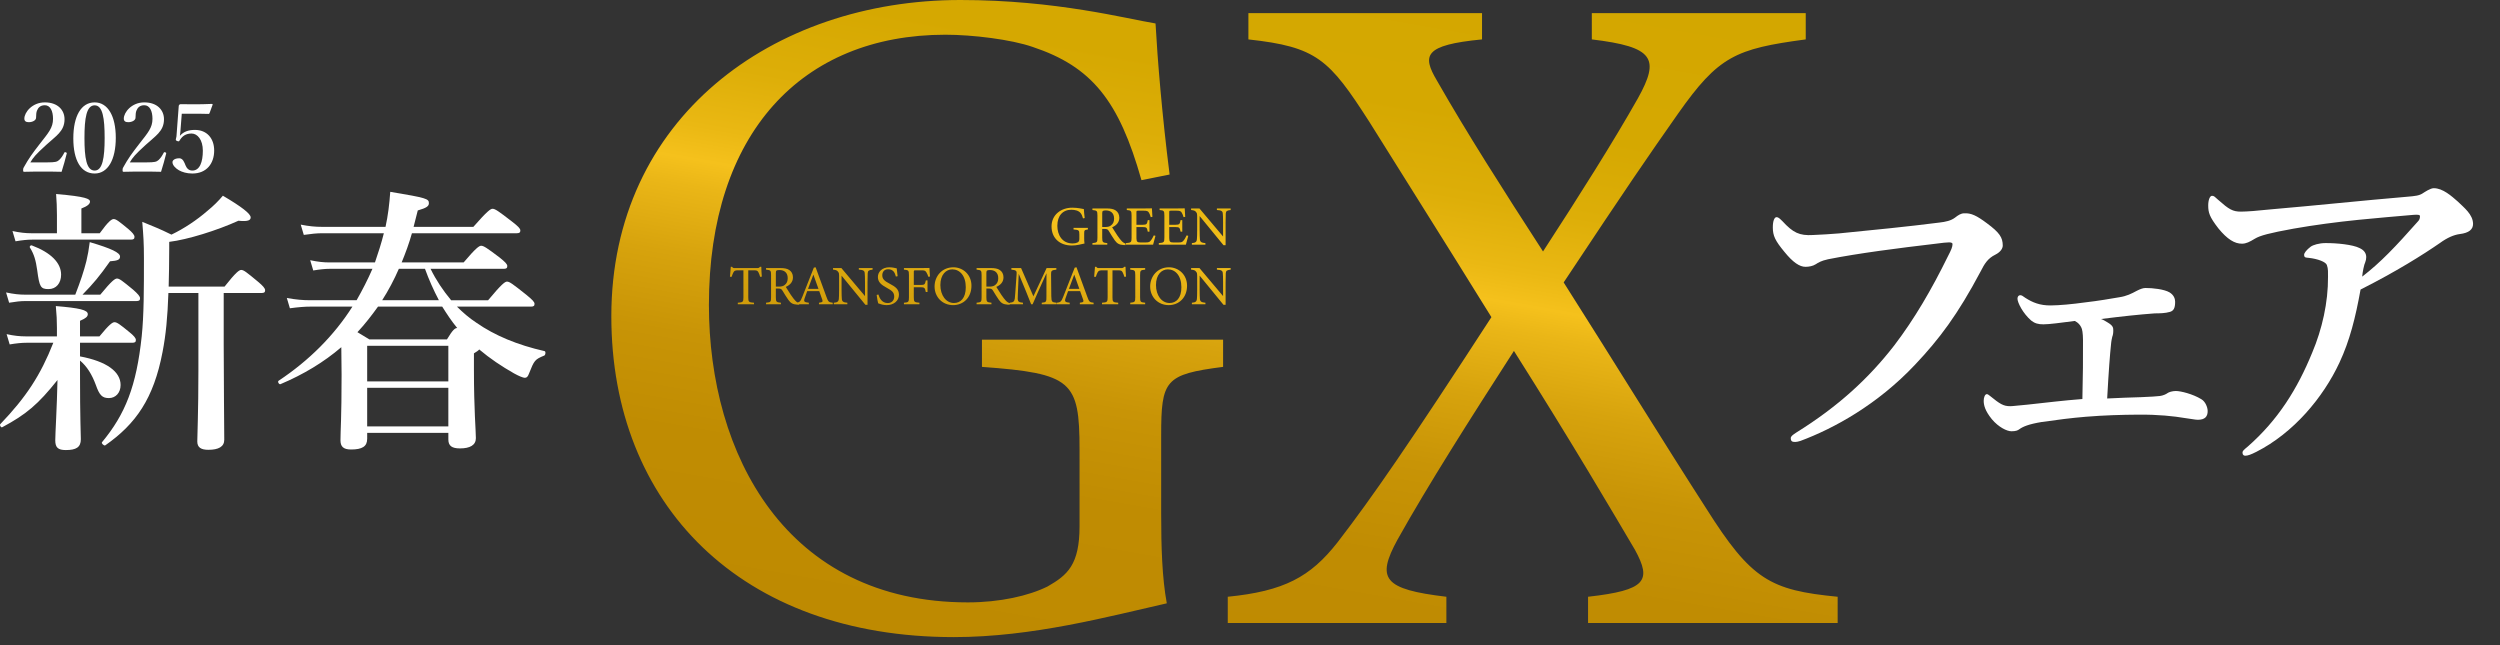<?xml version="1.0" encoding="UTF-8"?>
<svg xmlns="http://www.w3.org/2000/svg" xmlns:xlink="http://www.w3.org/1999/xlink" version="1.1" viewBox="0 0 310 80">
  <rect x="0" y="0" width="310" height="80" fill="#333333" stroke="none"/>
  <defs>
    <style>
      .cls-1 {
        fill: #fff;
      }

      .cls-2 {
        fill: url(#_名称未設定グラデーション_136);
      }
    </style>
    <linearGradient id="_名称未設定グラデーション_136" data-name="名称未設定グラデーション 136" x1="146.796" y1="84.94" x2="163.368" y2="-9.047" gradientUnits="userSpaceOnUse">
      <stop offset="0" stop-color="#be8a01"/>
      <stop offset=".211" stop-color="#c08c02"/>
      <stop offset=".336" stop-color="#c89406"/>
      <stop offset=".438" stop-color="#d7a30d"/>
      <stop offset=".527" stop-color="#eab617"/>
      <stop offset=".562" stop-color="#f5c11c"/>
      <stop offset=".606" stop-color="#eab813"/>
      <stop offset=".688" stop-color="#ddae08"/>
      <stop offset=".794" stop-color="#d5a801"/>
      <stop offset="1" stop-color="#d3a700"/>
    </linearGradient>
  </defs>
  <!-- Generator: Adobe Illustrator 28.6.0, SVG Export Plug-In . SVG Version: 1.2.0 Build 709)  -->
  <g>
    <g id="_レイヤー_1" data-name="レイヤー_1">
      <g>
        <path class="cls-2" d="M151.664,45.492c-7.214.931-7.679,1.629-7.679,8.494v9.773c0,4.072.116,7.912.698,11.053-7.214,1.629-16.638,4.189-26.411,4.189-26.411,0-42.467-16.405-42.467-39.791C75.805,14.66,95.817,0,119.086,0c11.867,0,20.594,2.327,24.2,2.909.233,4.305.814,11.402,1.745,18.732l-3.49.698c-2.792-9.89-6.167-14.078-13.496-16.522-2.676-.931-7.446-1.512-10.82-1.512-17.801,0-29.32,12.216-29.32,33.508,0,18.499,9.54,36.883,32.112,36.883,3.956,0,7.563-.815,9.89-1.978,2.443-1.396,3.956-2.676,3.956-7.446v-9.54c0-8.494-.931-9.424-12.1-10.239v-3.374h29.901v3.374ZM196.919,77.255v-3.257c7.214-.815,7.912-1.978,5.818-5.818-2.676-4.537-7.795-13.264-15.009-24.666-5.468,8.494-10.588,16.522-14.427,23.386-2.676,4.887-1.745,6.166,6.05,7.098v3.257h-27.109v-3.257c6.981-.699,10.239-2.443,13.613-6.748,4.305-5.585,8.959-12.333,19.081-27.924-6.05-9.773-11.286-18.034-15.125-24.2-5.003-7.796-6.516-9.308-15.009-10.239V1.629h28.97v3.257c-7.214.698-7.446,1.978-5.585,5.12,3.723,6.516,8.028,13.264,13.148,21.175,4.537-6.981,8.726-13.613,11.751-18.965,2.792-5.003,1.978-6.4-5.701-7.33V1.629h26.527v3.257c-8.726,1.163-10.82,2.095-15.823,9.192-3.839,5.468-6.166,8.842-14.194,20.943,6.283,9.89,12.216,19.546,17.685,28.04,5.585,8.842,7.912,10.122,16.289,10.937v3.257h-30.949ZM134.895,28.455c-.428.055-.456.097-.456.504v.58c0,.242.007.47.041.656-.428.097-.988.249-1.568.249-1.568,0-2.522-.974-2.522-2.363,0-1.458,1.188-2.328,2.57-2.328.705,0,1.223.138,1.437.172.014.256.048.677.104,1.112l-.207.042c-.166-.587-.366-.836-.801-.981-.159-.055-.442-.09-.643-.09-1.057,0-1.741.726-1.741,1.99,0,1.098.566,2.19,1.906,2.19.235,0,.449-.048.587-.117.145-.084.235-.159.235-.442v-.567c0-.504-.055-.559-.719-.608v-.2h1.776v.2ZM139.556,30.396c-.09,0-.166-.007-.256-.013-.504-.035-.774-.166-1.078-.595-.256-.352-.504-.788-.725-1.14-.138-.221-.228-.263-.58-.263h-.242v1.084c0,.587.076.622.629.677v.194h-1.844v-.194c.573-.062.622-.089.622-.677v-2.756c0-.587-.076-.609-.622-.67v-.194h1.762c.504,0,.843.062,1.105.235.283.18.47.491.47.912,0,.594-.38.967-.891,1.188.124.214.421.677.628.988.256.366.387.539.546.711.187.2.345.276.504.318l-.028.193ZM137.007,28.15c.359,0,.587-.055.76-.2.269-.2.38-.477.38-.85,0-.739-.491-1.008-1.023-1.008-.2,0-.318.027-.366.069-.062.048-.083.117-.083.297v1.692h.332ZM143.279,29.242c-.041.18-.228.891-.297,1.098h-3.358v-.194c.642-.048.691-.111.691-.677v-2.729c0-.614-.076-.649-.594-.697v-.194h2.114c.649,0,.919-.007,1.002-.014.007.172.034.691.062,1.057l-.207.035c-.062-.235-.131-.38-.207-.525-.111-.228-.269-.276-.684-.276h-.656c-.214,0-.228.021-.228.221v1.527h.767c.518,0,.553-.103.636-.573h.214v1.423h-.214c-.09-.497-.145-.566-.643-.566h-.76v1.375c0,.483.152.525.497.532h.643c.421,0,.49-.062.642-.242.131-.145.276-.428.373-.635l.207.055ZM147.347,29.242c-.041.18-.228.891-.297,1.098h-3.358v-.194c.642-.048.691-.111.691-.677v-2.729c0-.614-.076-.649-.594-.697v-.194h2.114c.649,0,.919-.007,1.002-.014.007.172.034.691.062,1.057l-.207.035c-.062-.235-.131-.38-.207-.525-.111-.228-.269-.276-.684-.276h-.656c-.214,0-.228.021-.228.221v1.527h.767c.518,0,.553-.103.636-.573h.214v1.423h-.214c-.09-.497-.145-.566-.643-.566h-.76v1.375c0,.483.152.525.497.532h.643c.421,0,.49-.062.642-.242.131-.145.276-.428.373-.635l.207.055ZM152.603,26.044c-.442.048-.587.117-.608.435-.007.221-.021.511-.021,1.154v2.77h-.263l-2.957-3.613v1.727c0,.622.021.933.034,1.133.014.352.187.456.684.497v.194h-1.679v-.194c.428-.034.594-.138.622-.477.021-.221.034-.532.034-1.161v-1.761c0-.194-.014-.304-.138-.456-.131-.173-.276-.214-.615-.249v-.194h1.036l2.929,3.475v-1.692c0-.643-.014-.94-.034-1.147-.021-.311-.18-.408-.732-.442v-.194h1.706v.194ZM94.258,34.326c-.062-.221-.145-.449-.221-.573-.111-.186-.18-.235-.56-.235h-.691v3.364c0,.539.055.615.712.656v.194h-2.011v-.194c.643-.041.698-.111.698-.656v-3.364h-.628c-.38,0-.491.041-.608.249-.083.138-.138.304-.228.559h-.207c.041-.422.083-.856.104-1.244h.159c.104.166.18.159.373.159h2.736c.194,0,.249-.028.352-.159h.166c0,.325.028.822.062,1.223l-.207.021ZM99.086,37.787c-.09,0-.166-.007-.256-.013-.504-.035-.774-.166-1.078-.595-.256-.352-.504-.788-.725-1.14-.138-.221-.228-.263-.58-.263h-.242v1.084c0,.587.076.622.629.677v.194h-1.844v-.194c.573-.062.622-.089.622-.677v-2.756c0-.587-.076-.609-.622-.67v-.194h1.762c.504,0,.843.062,1.105.235.283.18.47.491.47.912,0,.594-.38.967-.891,1.188.124.214.421.677.628.988.256.366.387.539.546.711.187.2.345.276.504.318l-.028.193ZM96.537,35.542c.359,0,.587-.055.76-.2.269-.2.38-.477.38-.85,0-.739-.491-1.008-1.023-1.008-.2,0-.318.027-.366.069-.062.048-.083.117-.083.297v1.692h.332ZM101.551,37.732v-.194c.449-.055.504-.124.408-.386-.09-.27-.228-.615-.373-1.051h-1.492c-.11.311-.214.581-.311.864-.152.449-.055.504.511.573v.194h-1.596v-.194c.435-.055.546-.103.788-.725l1.43-3.627.221-.041c.435,1.181.912,2.487,1.347,3.682.221.601.283.656.774.711v.194h-1.707ZM100.86,34.05c-.221.594-.456,1.223-.663,1.769h1.292l-.629-1.769ZM108.202,33.436c-.442.048-.587.117-.608.435-.007.221-.021.511-.021,1.154v2.77h-.263l-2.957-3.613v1.727c0,.622.021.933.034,1.133.014.352.187.456.684.497v.194h-1.679v-.194c.428-.034.594-.138.622-.477.021-.221.034-.532.034-1.161v-1.761c0-.194-.014-.304-.138-.456-.131-.173-.276-.214-.615-.249v-.194h1.036l2.929,3.475v-1.692c0-.643-.014-.94-.034-1.147-.021-.311-.18-.408-.732-.442v-.194h1.706v.194ZM111.089,34.292c-.118-.456-.311-.905-.961-.905-.539,0-.725.394-.725.753,0,.477.304.718.877,1.016.829.428,1.188.746,1.188,1.402,0,.726-.629,1.278-1.52,1.278-.415,0-.774-.117-1.057-.228-.055-.193-.138-.663-.186-1.036l.214-.055c.138.463.442,1.064,1.161,1.064.497,0,.801-.345.801-.795,0-.532-.283-.746-.891-1.078-.726-.394-1.133-.725-1.133-1.368,0-.615.511-1.195,1.423-1.195.387,0,.767.103.912.131.028.249.055.525.111.974l-.214.042ZM115.108,34.32c-.062-.194-.118-.359-.214-.512-.132-.235-.235-.29-.622-.29h-.739c-.2,0-.221.021-.221.221v1.596h.857c.497,0,.532-.083.636-.567h.207v1.444h-.214c-.09-.483-.138-.594-.629-.594h-.857v1.236c0,.601.069.629.698.684v.194h-1.921v-.194c.559-.041.622-.089.622-.684v-2.736c0-.601-.069-.628-.622-.683v-.194h2.19c.622,0,.857-.007.974-.014.007.249.035.732.069,1.064l-.214.028ZM118.223,33.145c1.181,0,2.238.905,2.238,2.28,0,1.486-1.009,2.411-2.28,2.411-1.326,0-2.294-1.008-2.294-2.308,0-1.236.877-2.383,2.335-2.383ZM118.084,33.4c-.774,0-1.478.65-1.478,1.942,0,1.285.705,2.231,1.685,2.231.836,0,1.465-.622,1.465-1.955,0-1.451-.767-2.218-1.672-2.218ZM125.192,37.787c-.09,0-.166-.007-.256-.013-.504-.035-.774-.166-1.078-.595-.256-.352-.504-.788-.725-1.14-.138-.221-.228-.263-.58-.263h-.242v1.084c0,.587.076.622.629.677v.194h-1.844v-.194c.573-.062.622-.089.622-.677v-2.756c0-.587-.076-.609-.622-.67v-.194h1.762c.504,0,.843.062,1.105.235.283.18.47.491.47.912,0,.594-.38.967-.891,1.188.124.214.421.677.628.988.256.366.387.539.546.711.187.2.345.276.504.318l-.028.193ZM122.643,35.542c.359,0,.587-.055.76-.2.269-.2.38-.477.38-.85,0-.739-.491-1.008-1.023-1.008-.2,0-.318.027-.366.069-.062.048-.083.117-.083.297v1.692h.332ZM129.177,37.732v-.194c.566-.055.587-.097.58-.836l.007-2.819c-.567,1.264-1.479,3.24-1.72,3.848h-.18c-.235-.628-1.016-2.528-1.541-3.779-.117,2.418-.124,2.964-.124,3.095.007.387.18.442.65.491v.194h-1.637v-.194c.401-.041.566-.124.622-.497.041-.304.048-.553.228-3.074.028-.359-.041-.477-.649-.532v-.194h1.202l1.527,3.503,1.637-3.503h1.209v.194c-.594.069-.67.131-.656.614l.028,2.653c.028.739.048.774.656.836v.194h-1.838ZM133.9,37.732v-.194c.449-.055.504-.124.408-.386-.09-.27-.228-.615-.373-1.051h-1.492c-.11.311-.214.581-.311.864-.152.449-.055.504.511.573v.194h-1.596v-.194c.435-.055.546-.103.788-.725l1.43-3.627.221-.041c.435,1.181.912,2.487,1.347,3.682.221.601.283.656.774.711v.194h-1.707ZM133.209,34.05c-.221.594-.456,1.223-.663,1.769h1.292l-.629-1.769ZM139.419,34.326c-.062-.221-.145-.449-.221-.573-.111-.186-.18-.235-.56-.235h-.691v3.364c0,.539.055.615.712.656v.194h-2.011v-.194c.643-.041.698-.111.698-.656v-3.364h-.628c-.38,0-.491.041-.608.249-.083.138-.138.304-.228.559h-.207c.041-.422.083-.856.104-1.244h.159c.104.166.18.159.373.159h2.736c.194,0,.249-.028.352-.159h.166c0,.325.028.822.062,1.223l-.207.021ZM140.15,37.732v-.194c.566-.062.622-.089.622-.677v-2.743c0-.594-.055-.622-.622-.683v-.194h1.851v.194c-.573.062-.629.089-.629.683v2.743c0,.594.055.614.629.677v.194h-1.851ZM144.957,33.145c1.181,0,2.238.905,2.238,2.28,0,1.486-1.009,2.411-2.28,2.411-1.326,0-2.294-1.008-2.294-2.308,0-1.236.877-2.383,2.335-2.383ZM144.819,33.4c-.774,0-1.478.65-1.478,1.942,0,1.285.705,2.231,1.685,2.231.836,0,1.465-.622,1.465-1.955,0-1.451-.767-2.218-1.672-2.218ZM152.604,33.436c-.442.048-.587.117-.608.435-.007.221-.021.511-.021,1.154v2.77h-.263l-2.957-3.613v1.727c0,.622.021.933.034,1.133.014.352.187.456.684.497v.194h-1.679v-.194c.428-.034.594-.138.622-.477.021-.221.034-.532.034-1.161v-1.761c0-.194-.014-.304-.138-.456-.131-.173-.276-.214-.615-.249v-.194h1.036l2.929,3.475v-1.692c0-.643-.014-.94-.034-1.147-.021-.311-.18-.408-.732-.442v-.194h1.706v.194Z"/>
        <g>
          <path class="cls-1" d="M9.921,46.121c0,6.032.103,7.652.103,8.342,0,1-.586,1.344-1.861,1.344-.965,0-1.31-.31-1.31-1.206,0-.827.207-4.067.276-7.48-2.413,3.033-3.895,4.274-6.86,5.86-.138.069-.345-.241-.241-.379,3.206-3.344,4.998-6.067,6.584-10.1h-3.309c-.62,0-1.275.069-2.103.207l-.379-1.275c.931.207,1.655.276,2.344.276h3.895v-1.034c0-1.034-.034-1.517-.138-2.723,2.93.241,3.964.483,3.964,1,0,.31-.241.517-.965.827v1.93h2.413c1.206-1.482,1.62-1.758,1.861-1.758.31,0,.689.276,1.861,1.241.517.414.793.724.793.965s-.103.345-.448.345h-6.48v1.689c3.309.62,5.033,1.896,5.033,3.55,0,.965-.62,1.62-1.448,1.62s-1.172-.345-1.62-1.62c-.483-1.31-1.103-2.31-1.965-3.033v1.413ZM9.335,36.538c.655-1.689,1.069-2.93,1.379-4.171.172-.724.31-1.482.414-2.344,2.689.793,3.757,1.31,3.757,1.792,0,.379-.276.517-1.241.586-1.31,1.861-2.068,2.758-3.413,4.136h2.206c1.413-1.724,1.827-1.999,2.068-1.999.31,0,.655.276,1.999,1.379.586.517.862.827.862,1.069s-.103.345-.448.345H3.165c-.62,0-1.206.069-2.034.207l-.379-1.275c.965.207,1.655.276,2.378.276h6.205ZM7.06,26.645c0-.896-.034-1.724-.103-2.585,3.757.31,4.205.62,4.205.931s-.345.586-1.069.862v3.068h2.275c1.069-1.482,1.482-1.758,1.724-1.758.31,0,.655.276,1.827,1.241.483.414.758.724.758.965s-.103.345-.448.345H3.992c-.62,0-1.241.069-2.068.207l-.379-1.275c.931.207,1.655.276,2.344.276h3.171v-2.275ZM6.026,35.848c-1,0-1.138-.276-1.413-2.344-.172-1.206-.379-1.965-.896-2.792-.103-.138.069-.345.241-.276,2.378.896,3.619,2.172,3.619,3.619,0,1.069-.62,1.792-1.551,1.792ZM20.882,36.331c-.103,2.999-.31,5.171-.724,7.308-1.103,5.791-3.309,8.928-7.101,11.582-.138.103-.517-.241-.414-.379,2.896-3.482,4.274-6.963,4.929-13.133.276-2.654.276-5.825.276-9.686,0-1.861-.069-2.827-.207-4.516,1.655.689,1.999.793,3.619,1.586,1.517-.724,3.137-1.792,4.481-2.964.724-.586,1.379-1.241,1.896-1.861,2.344,1.379,3.447,2.241,3.447,2.689,0,.31-.241.552-1.517.414-2.654,1.206-6.308,2.344-8.583,2.62v.827c0,1.792-.034,3.344-.069,4.722h6.929c1.413-1.792,1.827-2.068,2.068-2.068.31,0,.655.276,2.068,1.448.62.517.896.827.896,1.069s-.103.345-.448.345h-4.688v6.411c0,4.447.069,9.962.069,11.789,0,.862-.724,1.241-1.965,1.241-.896,0-1.379-.276-1.379-1.034,0-.862.138-3.516.138-8.824v-9.583h-3.723Z"/>
          <path class="cls-1" d="M45.528,54.428c0,.931-.62,1.31-1.999,1.31-.965,0-1.31-.379-1.31-1.138,0-1.206.138-2.689.138-8.135,0-1.138-.034-2.241-.034-3.413-2.172,1.861-4.688,3.378-7.549,4.585-.172.069-.379-.31-.241-.414,3.792-2.516,6.894-5.619,9.169-9.204h-5.136c-.793,0-1.586.069-2.62.207l-.379-1.275c1.138.207,1.999.276,2.861.276h5.791c.724-1.275,1.379-2.551,1.965-3.895h-5.239c-.62,0-1.275.069-2.103.207l-.379-1.275c.965.207,1.655.276,2.378.276h5.653c.414-1.206.793-2.378,1.103-3.619h-7.618c-.689,0-1.379.069-2.31.207l-.379-1.275c1.034.207,1.827.276,2.62.276h7.894c.31-1.413.483-2.827.586-4.343,4.55.758,4.791.862,4.791,1.413,0,.379-.31.586-1.379.896-.172.689-.345,1.344-.517,2.034h7.411c1.724-1.965,2.137-2.241,2.378-2.241.31,0,.724.276,2.413,1.586.758.586,1.034.862,1.034,1.103s-.103.345-.448.345h-12.995c-.345,1.241-.793,2.447-1.275,3.619h7.687c1.517-1.792,1.93-2.068,2.172-2.068.31,0,.724.276,2.275,1.448.689.552.965.827.965,1.069s-.103.345-.448.345h-9.066c.689,1.413,1.551,2.689,2.551,3.895h4.585c1.689-2.034,2.103-2.31,2.344-2.31.31,0,.689.276,2.378,1.62.758.62,1.034.896,1.034,1.138s-.103.345-.448.345h-9.169c.724.724,1.517,1.413,2.413,1.999,2.275,1.586,5.102,2.758,8.445,3.516.172.034.138.483-.034.552-1.172.483-1.241.586-1.896,2.241-.138.379-.276.517-.517.517-.207,0-.724-.207-1.344-.552-1.517-.862-2.964-1.827-4.309-2.964-.103.138-.31.276-.655.483v1.999c0,5.033.241,7.583.241,8.514,0,.862-.724,1.275-1.965,1.275-1,0-1.448-.31-1.448-1.103v-.827h-10.065v.758ZM46.873,38.02c-.793,1.103-1.62,2.172-2.551,3.171.414.241.724.448,1.482.896h9.617c.724-1.206,1-1.413,1.275-1.413-.689-.827-1.275-1.724-1.861-2.654h-7.963ZM55.594,42.88h-10.065v4.412h10.065v-4.412ZM55.594,48.085h-10.065v4.791h10.065v-4.791ZM54.422,37.227c-.655-1.241-1.241-2.551-1.724-3.895h-3.24c-.586,1.344-1.275,2.654-2.068,3.895h7.032Z"/>
        </g>
        <g>
          <path class="cls-1" d="M226.648,32.157c-.821.179-1.165.398-1.509.616-.343.219-.819.309-1.251.312-.735.005-1.562-.551-2.608-1.84-1.179-1.419-1.442-2.022-1.45-3.017-.007-.864.206-1.299.465-1.301.217-.002.39.17.739.513,1.307,1.418,2.089,1.801,3.774,1.702,1.081-.052,2.118-.103,3.198-.197,4.235-.421,8.557-.843,12.488-1.348.778-.092,1.426-.227,1.941-.62.387-.306.732-.524,1.121-.527.864-.05,1.559.29,2.82,1.233,1.565,1.156,1.959,1.758,1.966,2.753.003.389-.296.823-.9,1.131-.991.483-1.375,1.177-1.843,2.089-2.857,5.384-5.127,8.385-8.13,11.564-4.677,4.965-10.061,7.903-14.201,9.448-.259.088-.517.133-.647.135-.389.003-.562-.083-.565-.472-.002-.216.212-.39.686-.697,5.208-3.239,8.988-6.726,12.157-10.815,2.484-3.262,4.619-6.911,6.663-11.078.384-.738.554-1.128.551-1.474,0-.173-.217-.214-.434-.213-.216.002-.864.05-1.815.187-4.321.508-9.376,1.15-13.219,1.914Z"/>
          <path class="cls-1" d="M265.392,49.253c1.384-.054,1.989-.101,2.421-.148.388-.046.777-.222.949-.353.171-.131.603-.264,1.035-.268.605-.004,2.122.374,3.164,1.015.522.298.786,1.031.79,1.464.005.692-.337,1.084-1.202,1.09-.346.003-.866-.124-1.558-.205-1.471-.248-3.333-.45-5.841-.432-2.076.015-4.237.075-6.528.264-1.729.143-3.543.373-5.444.646-1.641.272-2.331.579-2.762.886-.215.174-.474.263-.992.266-.563.004-1.604-.506-2.433-1.495-.872-1.075-1.008-1.765-1.012-2.284-.003-.433.167-.823.383-.825.13,0,.217.086.391.214,1.218.985,1.653,1.285,2.518,1.279.389-.003.951-.094,2.117-.189,2.549-.279,4.408-.509,6.828-.7.064-3.027.093-4.931.076-7.309-.007-.865-.097-1.383-.228-1.598-.132-.259-.351-.559-.784-.772-1.815.229-3.111.412-3.889.418-.649.005-1.082-.121-1.517-.465-1.044-.9-1.703-2.236-1.707-2.712-.002-.302.17-.434.343-.435.173,0,.304.085.652.341.869.556,1.78.938,3.12.928,1.081-.008,2.638-.15,4.279-.378,1.642-.186,3.153-.456,4.233-.637.907-.137,1.511-.443,2.156-.794.431-.219.776-.352,1.079-.354.908-.007,2.337.155,2.988.54.565.342.697.816.7,1.162.006.822-.207,1.126-.638,1.259-.605.178-1.253.182-1.902.187-1.987.145-4.105.377-6.654.698.261.085.477.213.825.427.652.384.697.643.699.946.003.389-.038.606-.123.822-.042.174-.126.52-.165,1.039-.121,1.126-.279,3.159-.469,6.62,1.729-.099,2.81-.107,4.107-.16Z"/>
          <path class="cls-1" d="M300.445,23.952c.215-.131.904-.612,1.336-.615,1.125-.008,2.213.979,2.997,1.665.741.729,1.871,1.586,1.881,2.754.005.692-.511,1.128-1.634,1.266-.734.093-1.554.444-2.457,1.1-2.151,1.486-5.422,3.542-9.859,5.782-.623,3.464-1.337,6.323-2.614,9.058-2.043,4.383-5.729,8.735-10.297,11.06-.689.351-1.077.485-1.38.487-.172.001-.346-.084-.349-.386-.001-.216.171-.347.643-.74,3.781-3.314,6.174-7.181,8-11.649,1.232-2.907,1.986-6.242,1.962-9.399-.004-.519.036-.995-.141-1.47-.133-.388-1.13-.77-2.256-.891-.346-.041-.562.004-.565-.385-.001-.216.298-.608.815-1,.3-.219,1.034-.44,1.812-.446,1.427-.011,3.418.191,4.243.616.564.255.827.642.831,1.118.001.216-.04.433-.125.65-.128.217-.337,1.213-.376,1.775,2.321-1.79,4.123-3.706,6.868-6.797.172-.174.3-.348.298-.694-.001-.173-.217-.215-.823-.167-2.161.189-4.452.379-6.784.613-2.766.28-5.53.647-8.079,1.098-2.98.541-4.144.852-4.791,1.246-.646.394-1.077.614-1.596.618-.908.007-1.82-.549-2.911-1.881-1.135-1.462-1.269-1.98-1.275-2.844-.005-.692.207-1.212.467-1.214.26-.002.347.127.783.513,1.306,1.157,1.783,1.457,2.821,1.449.735-.005,2.032-.101,3.76-.287,5.575-.475,11.193-1.079,16.767-1.552,1.124-.095,1.556-.141,2.029-.448Z"/>
        </g>
        <g>
          <path class="cls-1" d="M5.854,20.135c.992,0,1.228-.071,1.464-.284.272-.248.449-.52.65-.909.047-.083.083-.095.189-.059.106.035.13.07.118.153-.142.603-.437,1.653-.638,2.267-.803-.024-1.429-.024-2.279-.024-.862,0-1.559,0-2.338.024-.118,0-.153-.012-.153-.201s.012-.212.071-.33c.614-1.11,1.075-1.748,2.067-3.023,1.004-1.287,1.57-1.913,1.57-3.012,0-.98-.342-1.688-1.016-1.688-.567,0-.838.319-.98.685-.071.178-.106.485-.106.862,0,.33-.449.555-.886.555-.331,0-.567-.095-.567-.449,0-.756.956-2.007,2.539-2.007,1.594,0,2.444.945,2.444,2.09,0,1.511-1.086,2.078-2.279,3.188-1.311,1.193-1.606,1.558-1.96,2.161h2.09Z"/>
          <path class="cls-1" d="M14.358,17.088c0,2.716-.98,4.428-2.621,4.428-1.7,0-2.645-1.629-2.645-4.357,0-2.763.968-4.463,2.645-4.463,1.641,0,2.621,1.7,2.621,4.392ZM10.473,17.123c0,2.457.248,4.027,1.263,4.027.98,0,1.24-1.57,1.24-4.027s-.236-4.062-1.24-4.062c-1.016,0-1.263,1.594-1.263,4.062Z"/>
          <path class="cls-1" d="M18.186,20.135c.992,0,1.228-.071,1.464-.284.272-.248.449-.52.65-.909.047-.083.083-.095.189-.059.106.035.13.07.118.153-.142.603-.437,1.653-.638,2.267-.803-.024-1.429-.024-2.279-.024-.862,0-1.559,0-2.338.024-.118,0-.153-.012-.153-.201s.012-.212.071-.33c.614-1.11,1.075-1.748,2.067-3.023,1.004-1.287,1.57-1.913,1.57-3.012,0-.98-.342-1.688-1.016-1.688-.567,0-.838.319-.98.685-.071.178-.106.485-.106.862,0,.33-.449.555-.886.555-.331,0-.567-.095-.567-.449,0-.756.956-2.007,2.539-2.007,1.594,0,2.444.945,2.444,2.09,0,1.511-1.086,2.078-2.279,3.188-1.311,1.193-1.606,1.558-1.96,2.161h2.09Z"/>
          <path class="cls-1" d="M22.379,16.226c-.012.177-.047.366-.071.614.437-.496,1.015-.732,1.865-.732,1.464,0,2.385,1.027,2.385,2.562,0,1.594-.933,2.846-2.704,2.846-.697,0-1.263-.177-1.665-.402-.389-.224-.803-.614-.803-1.004,0-.248.295-.484.85-.484.46,0,.638.555.767.874.142.342.378.65.85.65.921,0,1.299-1.063,1.299-2.468,0-1.346-.661-2.125-1.393-2.125s-1.169.33-1.488.862c-.071.118-.118.142-.319.059-.165-.071-.165-.13-.142-.236.024-.095.059-.225.071-.331l.283-3.767c0-.048.012-.083.071-.154.059-.059.094-.071.165-.071.472.012,1.228.012,1.854.012.484,0,1.228-.012,2.007-.047.083,0,.118.047.106.094l-.39,1.063c-.024.059-.071.083-.118.083-.472-.012-.768-.024-1.193-.024h-2.126l-.165,2.126Z"/>
        </g>
      </g>
    </g>
  </g>
</svg>